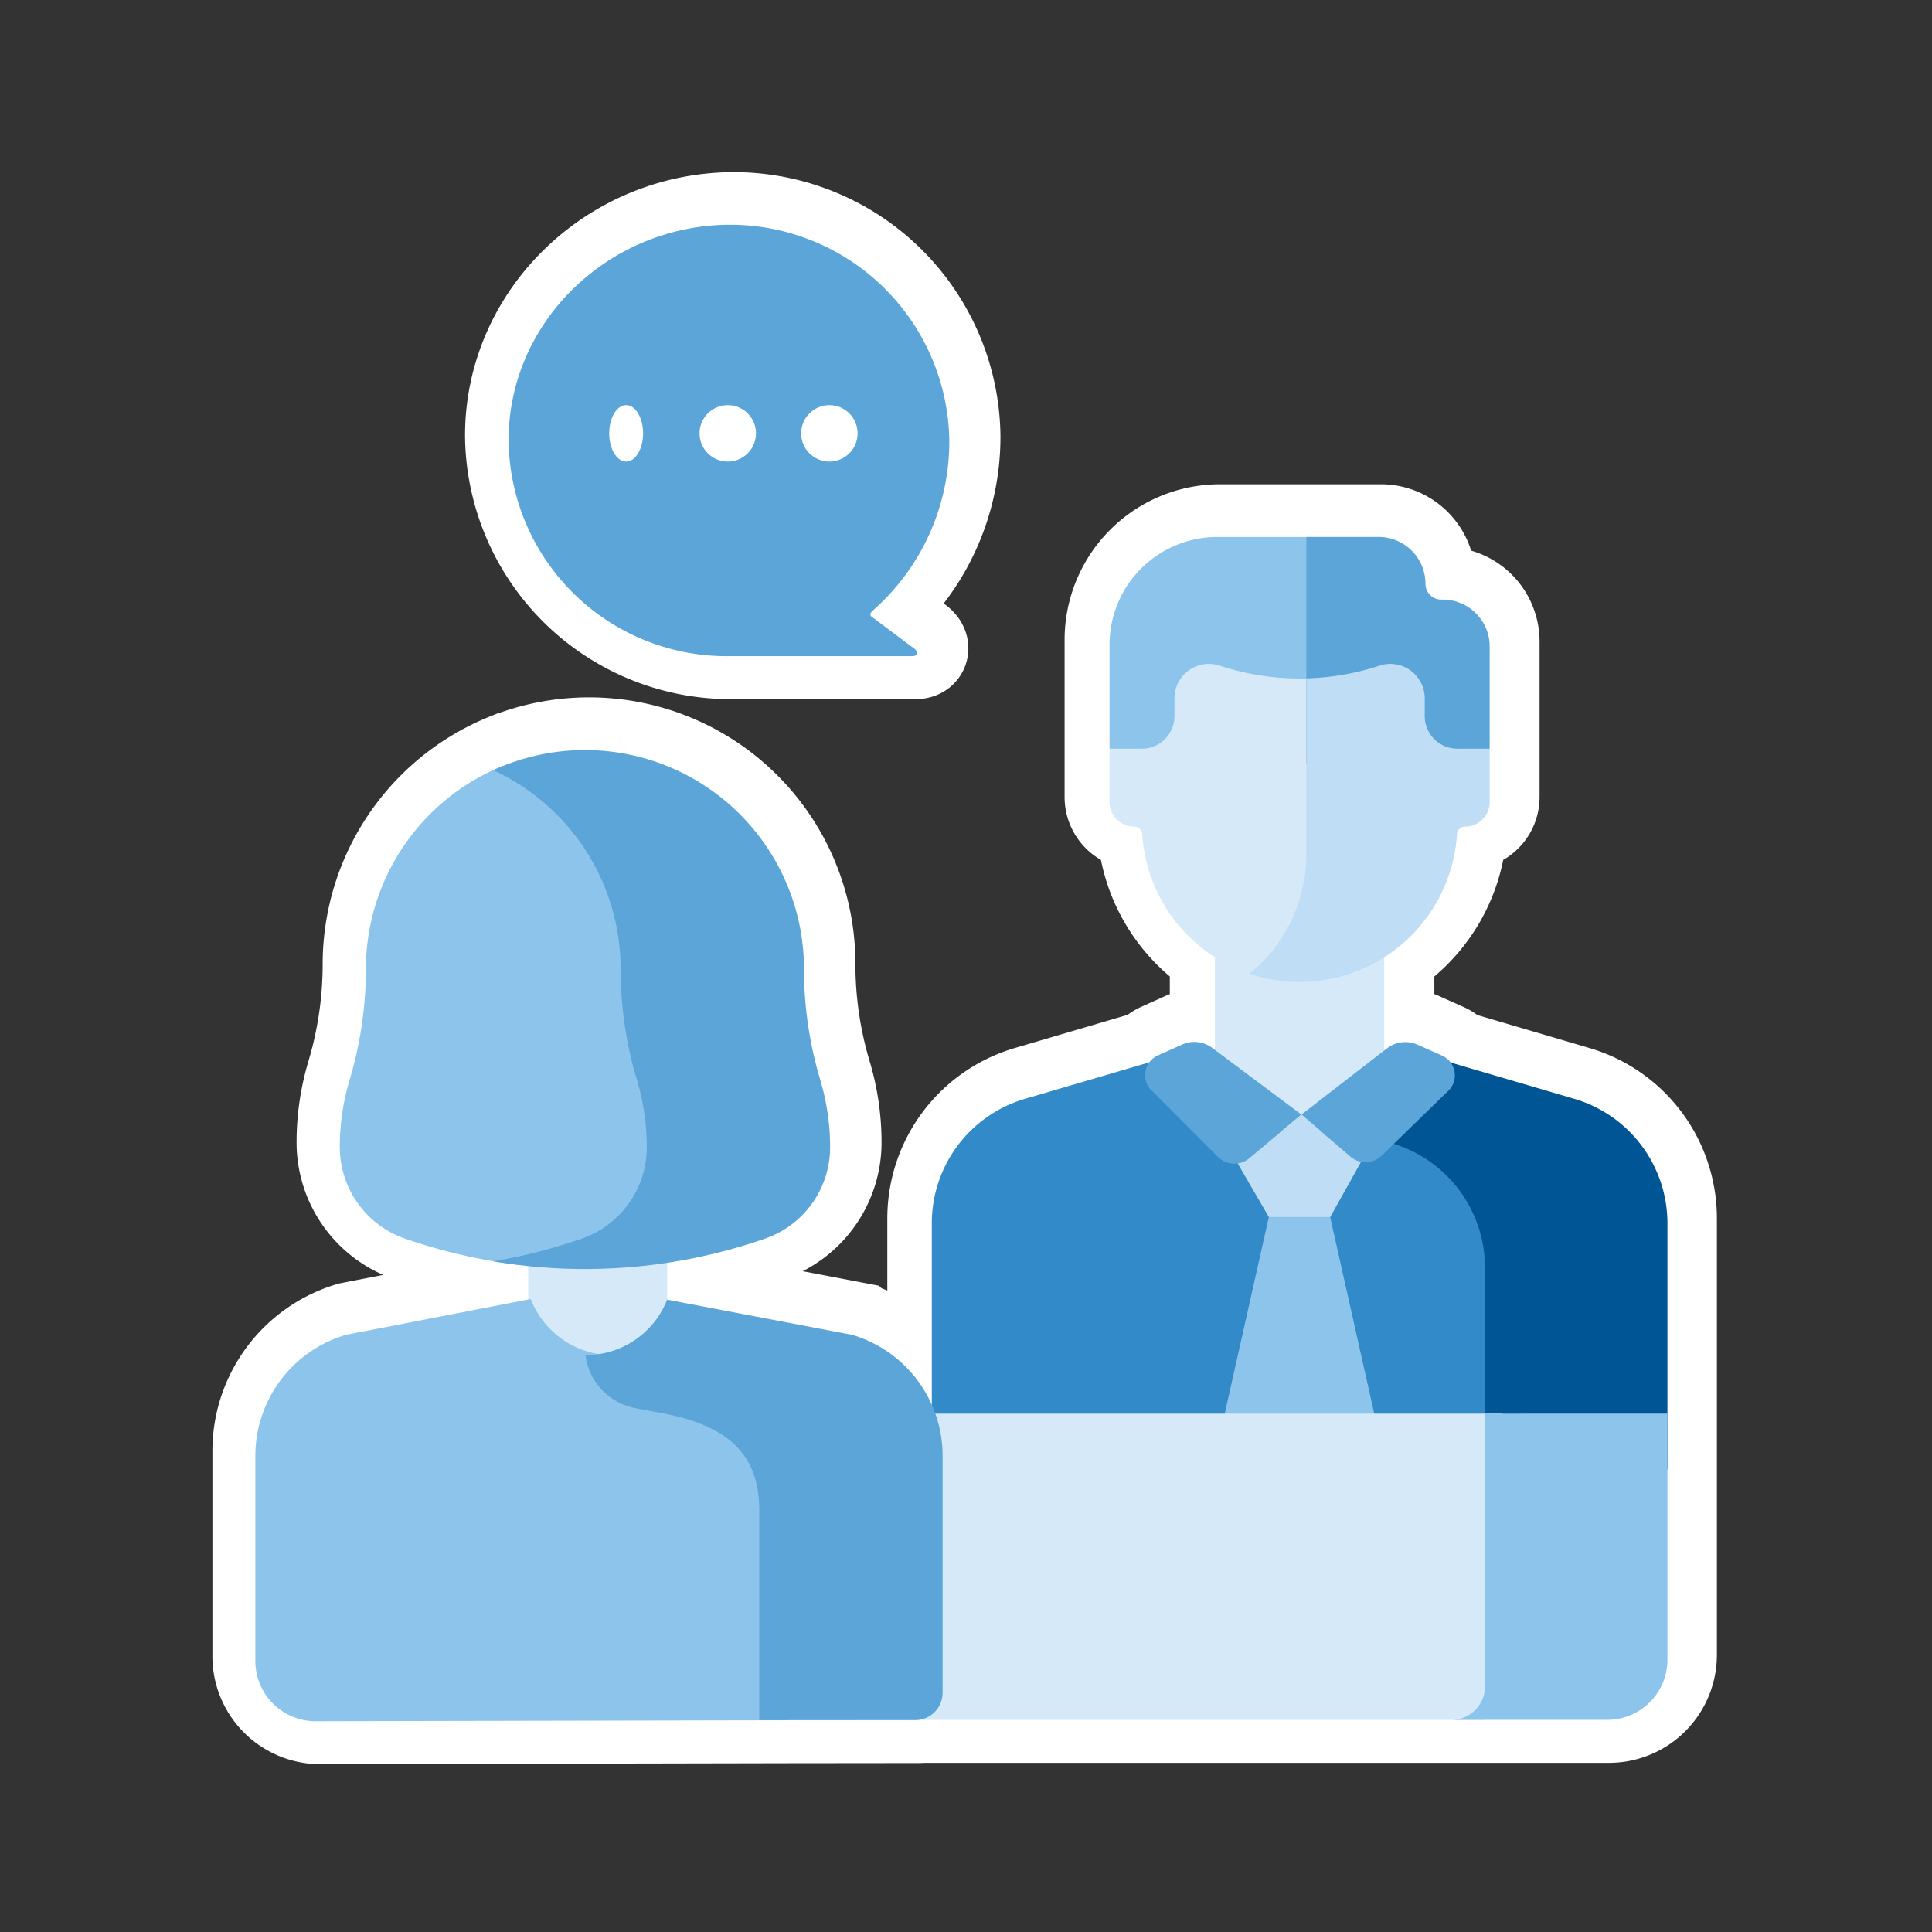 <?xml version="1.0" encoding="UTF-8"?> <svg xmlns="http://www.w3.org/2000/svg" width="202" height="202" viewBox="0 0 202 202"><rect x="0" y="0" width="202" height="202" fill="#333333" stroke="none"/><g id="Group_6336" data-name="Group 6336" transform="translate(8323 2422)"><rect id="Rectangle_3134" data-name="Rectangle 3134" width="202" height="202" transform="translate(-8323 -2422)" fill="none"></rect><g id="Group_5817" data-name="Group 5817" transform="translate(-8296.301 -2399.009)"><path id="Union_123" data-name="Union 123" d="M6.274,156.462A6.283,6.283,0,0,1,0,150.172V128.718a13.186,13.186,0,0,1,9.452-12.655l19.006-3.684v-3.5c-.373-.039-.745-.08-1.117-.126h0a57.157,57.157,0,0,1-11.759-2.745A10.12,10.12,0,0,1,8.8,96.445,24.6,24.6,0,0,1,9.828,89.4a40.443,40.443,0,0,0,1.7-11.569V77.82A22.911,22.911,0,0,1,25.841,56.576h.007a22.845,22.845,0,0,1,31.38,21.249v.011a40.418,40.418,0,0,0,1.7,11.569,24.631,24.631,0,0,1,1.034,7.041,10.119,10.119,0,0,1-6.787,9.562,57.236,57.236,0,0,1-10.21,2.529v3.846l19.28,3.68a13.166,13.166,0,0,1,8.32,7.3V104.4A13.558,13.558,0,0,1,80.28,91.389l12.964-3.814a2.225,2.225,0,0,1,.9-.726l2.514-1.132a3.117,3.117,0,0,1,3.15.354l.292.218v-9.7a16.494,16.494,0,0,1-7.59-12.866.845.845,0,0,0-.841-.8A2.575,2.575,0,0,1,89.1,60.346V43.913a11.255,11.255,0,0,1,11.244-11.271h16.829a4.89,4.89,0,0,1,4.885,4.9,1.653,1.653,0,0,0,1.653,1.653h.164a4.891,4.891,0,0,1,4.885,4.9V54.774h0v5.571a2.575,2.575,0,0,1-2.572,2.578.848.848,0,0,0-.841.8,16.493,16.493,0,0,1-7.588,12.867v9.742l.288-.224a3.118,3.118,0,0,1,3.187-.384l2.563,1.144a2.235,2.235,0,0,1,.9.726l12.889,3.794A13.557,13.557,0,0,1,147.3,104.4v45.632a6.284,6.284,0,0,1-6.276,6.291H69.2a2.983,2.983,0,0,1-.341.022l-13.354.014h0l-49.215.1ZM48.913,45.107a22.771,22.771,0,0,1-22.5-22.548c0-12.664,10.8-22.736,23.479-22.548a22.886,22.886,0,0,1,22.5,22.548,23.543,23.543,0,0,1-7.826,17.65c-.508.443-.578.639,0,.981l3.912,2.942c.691.408.8.98,0,.98Z" transform="translate(0.51)" fill="#fff" stroke="#fff" stroke-width="10"></path><g id="Group_5759" data-name="Group 5759" transform="translate(0 0.514)"><g id="Group_5755" data-name="Group 5755" transform="translate(0 32.638)"><path id="Path_14600" data-name="Path 14600" d="M334.232,90.99h-9.309a11.268,11.268,0,0,0-11.268,11.268v10.868l2.727,1.641h18.929V92.972Z" transform="translate(-224.346 -90.99)" fill="#8cc4ec"></path><path id="Path_14601" data-name="Path 14601" d="M310.142,296.341a13.878,13.878,0,0,0-9.968-13.316l-16.481-4.84.011-3.531h-7.371l-16.112,4.729a13.562,13.562,0,0,0-9.743,13.013v25.735h59.665Z" transform="translate(-179.752 -220.639)" fill="#328ac8"></path><path id="Path_14602" data-name="Path 14602" d="M394.43,279.385l-16.106-4.728H359.259l-.014,4.641,16.106,4.728a13.562,13.562,0,0,1,9.742,13.013v21.1H404.17V292.4a13.563,13.563,0,0,0-9.743-13.016Z" transform="translate(-256.531 -220.64)" fill="#005594"></path><path id="Path_14603" data-name="Path 14603" d="M368.435,359.166l-5.918-26.385H356.1l-5.918,26.385Z" transform="translate(-250.139 -261.669)" fill="#8cc4ec"></path><g id="Group_5726" data-name="Group 5726" transform="translate(100.331 43.039)"><g id="Group_5725" data-name="Group 5725"><g id="Group_5724" data-name="Group 5724"><path id="Path_14604" data-name="Path 14604" d="M368.838,251.55V237.326h-17.7V251.55c0,4.887,8.854,5.322,8.854,5.322S368.838,256.436,368.838,251.55Z" transform="translate(-351.14 -237.326)" fill="#d5e9f9"></path></g></g></g><path id="Path_14605" data-name="Path 14605" d="M334.928,160.107a16.614,16.614,0,0,0,.384-3.7V137.562a26.639,26.639,0,0,1-10.142-1.284h-.006a3.6,3.6,0,0,0-4.722,3.414v1.865a3.407,3.407,0,0,1-3.407,3.407h-3.383v5.571a2.578,2.578,0,0,0,2.577,2.577.848.848,0,0,1,.843.8A16.5,16.5,0,0,0,329.709,168.9a16.763,16.763,0,0,0,5.219-8.793Z" transform="translate(-224.346 -122.827)" fill="#d5e9f9"></path><path id="Path_14606" data-name="Path 14606" d="M397.9,97.539h-.165a1.653,1.653,0,0,1-1.653-1.653,4.9,4.9,0,0,0-4.9-4.9h-7.555v23.776h16.441l2.727-1.641V102.436a4.9,4.9,0,0,0-4.9-4.9Z" transform="translate(-273.742 -90.99)" fill="#5ba5d9"></path><path id="Path_14607" data-name="Path 14607" d="M385.144,144.965a3.407,3.407,0,0,1-3.407-3.407v-1.864a3.6,3.6,0,0,0-4.722-3.414,26.618,26.618,0,0,1-7.654,1.332v18.23a16.118,16.118,0,0,1-5.945,12.656,16.489,16.489,0,0,0,21.693-14.584.848.848,0,0,1,.843-.8,2.577,2.577,0,0,0,2.577-2.577v-5.571h-3.383Z" transform="translate(-259.473 -122.829)" fill="#bfddf4"></path><path id="Path_14608" data-name="Path 14608" d="M330.168,270.792l-2.52,1.131a2.254,2.254,0,0,0-.672,3.648l6.979,6.991a2.411,2.411,0,0,0,3.228.118l5.473-4.572-9.326-6.972A3.129,3.129,0,0,0,330.168,270.792Z" transform="translate(-233.286 -217.716)" fill="#5ba5d9"></path><path id="Path_14609" data-name="Path 14609" d="M390.819,271.208l-8.948,6.928,5.143,4.4a2.411,2.411,0,0,0,3.237-.094l6.983-6.8a2.254,2.254,0,0,0-.655-3.672l-2.569-1.145a3.133,3.133,0,0,0-3.187.385Z" transform="translate(-272.502 -217.742)" fill="#5ba5d9"></path><path id="Path_14610" data-name="Path 14610" d="M219.266,431.676V402.644H121.733v32.02h95.63a3.659,3.659,0,0,0,1.9-2.988Z" transform="translate(-88.873 -310.984)" fill="#d5e9f9"></path><path id="Path_14611" data-name="Path 14611" d="M438.9,402.646v28.7a3.5,3.5,0,0,1-3.433,3.315h16.218a6.291,6.291,0,0,0,6.291-6.29V402.641Z" transform="translate(-310.337 -310.986)" fill="#8cc4ec"></path><g id="Group_5744" data-name="Group 5744" transform="translate(28.523 69.316)"><g id="Group_5743" data-name="Group 5743"><g id="Group_5742" data-name="Group 5742"><g id="Group_5741" data-name="Group 5741"><g id="Group_5740" data-name="Group 5740"><g id="Group_5739" data-name="Group 5739"><g id="Group_5738" data-name="Group 5738"><g id="Group_5737" data-name="Group 5737"><g id="Group_5736" data-name="Group 5736"><path id="Path_14612" data-name="Path 14612" d="M112.433,340.5V326.673H97.895V340.5c0,4.753,7.268,5.175,7.268,5.175S112.433,345.258,112.433,340.5Z" transform="translate(-97.895 -326.673)" fill="#d5e9f9"></path></g></g></g></g></g></g></g></g></g><path id="Path_14613" data-name="Path 14613" d="M66.032,222.481a10.413,10.413,0,0,0,7-9.841,25.253,25.253,0,0,0-1.06-7.236,41.511,41.511,0,0,1-1.748-11.913v-.009a23.558,23.558,0,0,0-13.143-21.131A22.912,22.912,0,0,0,42.728,193.6v.009a40.341,40.341,0,0,1-1.7,11.569A24.537,24.537,0,0,0,40,212.218a10.122,10.122,0,0,0,6.8,9.562,57.438,57.438,0,0,0,11.779,2.741,59.017,59.017,0,0,0,7.455-2.04Z" transform="translate(-31.171 -148.426)" fill="#8cc4ec"></path><path id="Path_14614" data-name="Path 14614" d="M128.768,201.226a40.355,40.355,0,0,1-1.7-11.569v-.009a22.9,22.9,0,0,0-32.49-20.8,22.9,22.9,0,0,1,13.321,20.8v.009a40.342,40.342,0,0,0,1.7,11.569,24.533,24.533,0,0,1,1.033,7.039,10.122,10.122,0,0,1-6.8,9.562,57.432,57.432,0,0,1-9.25,2.37A57.432,57.432,0,0,0,123,217.827a10.122,10.122,0,0,0,6.8-9.562,24.555,24.555,0,0,0-1.034-7.039Z" transform="translate(-69.705 -144.464)" fill="#5ba5d9"></path><path id="Path_14617" data-name="Path 14617" d="M57.047,383.079c0-5.853-3.292-8.679-9.474-10.006L44.08,372.4a6.471,6.471,0,0,1-5.057-4.756,9.188,9.188,0,0,1-10.21-5.676l-.02-.051L9.475,365.662A13.189,13.189,0,0,0,0,378.317V399.77a6.291,6.291,0,0,0,6.3,6.291l49.33-.1,1.382-1.062Z" transform="translate(0 -282.242)" fill="#8cc4ec"></path><path id="Path_14618" data-name="Path 14618" d="M161.868,406.077a2.862,2.862,0,0,0,2.833-2.862V378.449a13.189,13.189,0,0,0-9.474-12.655l-19.324-3.68a9.122,9.122,0,0,1-8.544,5.8,6.474,6.474,0,0,0,5.207,5.541l3.493.665c6.181,1.328,9.474,4.153,9.474,10.006v21.957Z" transform="translate(-92.847 -282.375)" fill="#5ba5d9"></path><path id="Path_14619" data-name="Path 14619" d="M371.013,300.74l-5.143-4.4-5.473,4.572a2.4,2.4,0,0,1-1.193.535l3.266,5.611h6.41l3.231-5.784a2.391,2.391,0,0,1-1.1-.534Z" transform="translate(-256.499 -235.947)" fill="#bfddf4"></path></g><g id="Group_5756" data-name="Group 5756" transform="translate(26.474)"><path id="Path_14620" data-name="Path 14620" d="M203.733,53.2c0-12.664,10.826-22.735,23.533-22.548A22.914,22.914,0,0,1,249.814,53.2a23.518,23.518,0,0,1-7.844,17.65c-.508.443-.58.637,0,.981l3.923,2.942c.692.41.8.981,0,.981H226.285A22.8,22.8,0,0,1,203.733,53.2Z" transform="translate(-203.733 -30.655)" fill="#5ba5d9"></path><circle id="Ellipse_130" data-name="Ellipse 130" cx="2.951" cy="2.951" r="2.951" transform="translate(30.592 18.854)" fill="#fff"></circle><circle id="Ellipse_131" data-name="Ellipse 131" cx="2.951" cy="2.951" r="2.951" transform="translate(19.967 18.854)" fill="#fff"></circle><ellipse id="Ellipse_132" data-name="Ellipse 132" cx="1.771" cy="2.951" rx="1.771" ry="2.951" transform="translate(10.523 18.854)" fill="#fff"></ellipse></g></g></g></g></svg> 